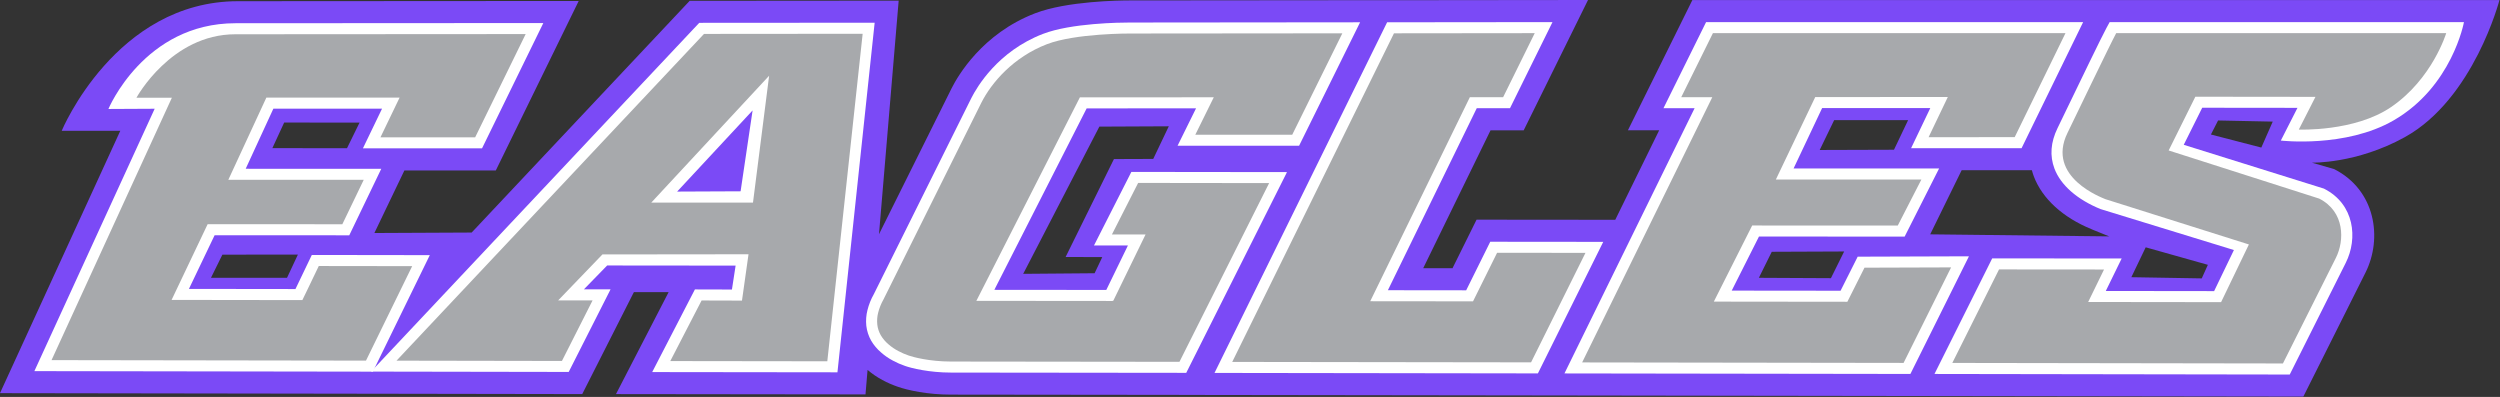 <?xml version="1.0" encoding="UTF-8"?> <svg xmlns="http://www.w3.org/2000/svg" width="4182" height="664" viewBox="0 0 4182 664" fill="none"><rect x="0" y="0" width="4182" height="664" fill="#333333" stroke="none"/> <path d="M4181.1 0.1H2831L2723.2 217.87H2775.51L2702 367.68L2470 367.47L2429.75 448.7L2380.75 448.62L2493.38 218H2548.84L2656.43 0L2334.56 0.36L2334.62 0.28L1890 0.71C1872.86 0.71 1784.78 1.76 1731.53 22.23C1643.38 56.15 1602.53 126.5 1592.02 147.35L1470.38 391.81L1503.29 1.09L1153.7 1.37L789 389L626.27 389.79L676.47 285.15H829.37L968.06 1.63C968.06 1.63 540.69 2 398.23 2C193.17 2 103.23 218.8 103.23 218.8H201.23L0 657.66L646.76 658.66L973.97 659.22L1060.36 488.68H1118.49L1030.4 659.24L1447.8 659.75L1451.26 618.8C1458.9 625.304 1467.22 630.967 1476.08 635.69C1484.22 640.099 1492.71 643.825 1501.46 646.83C1518.6 652.96 1552.27 660.13 1590.77 660.13C1684.35 660.13 1961.06 660.56 1972.37 660.58V660.64L2595.45 661.53L3218.58 662.47L3853 663.47L3957 456.01C3985.72 398.64 3974 318.21 3904.7 282.91L3867.21 272.08C3867.21 272.08 3941.59 274.24 4022.49 229.58C4138.1 165.79 4181.1 0.1 4181.1 0.1ZM480.1 464.72L352.93 464.67L372 426L498.33 425.84L480.1 464.72ZM580.46 247.93L455.6 247.8L475.36 205L601.47 205.08L580.46 247.93ZM1929.11 265.86L1863.4 266.09L1782.58 429.86L1843.87 430.08L1831.05 457.08L1711.61 458.08L1839 211.82L1955.16 211.26L1929.11 265.86ZM3062.77 465.33L2942.24 464.72L2963.8 421.18L3084.9 420.67L3062.77 465.33ZM3168.26 250.5L3044 250.9L3068.17 201H3191.85L3168.26 250.5ZM3228.83 392L3281.45 284.76H3398.91C3399.91 288.53 3401.07 292.11 3402.29 295.34C3416.45 332.52 3450.91 363.87 3498.49 383.28L3499.81 383.91L3528.22 395.43L3228.83 392ZM3683.09 465.7L3565.32 463.7L3589.32 413.7L3693.32 442.99L3683.09 465.7ZM3782.74 246.85L3698.42 225L3710.42 201.52L3801.84 203.43L3782.74 246.85Z" fill="#7B4AF6"></path> <path d="M1972.93 623.68C1972.93 623.68 1686.33 623.25 1590.79 623.25C1554.58 623.25 1524.67 615.95 1513.92 612.11C1506.99 609.752 1500.27 606.818 1493.83 603.34C1486.66 599.594 1479.98 594.99 1473.92 589.63C1467.29 584.042 1461.66 577.359 1457.29 569.87C1452.93 562.167 1450.16 553.665 1449.15 544.87C1448.25 536.031 1448.93 527.103 1451.15 518.5C1453.48 509.238 1457.04 500.334 1461.76 492.03L1625 163.78C1634 145.98 1668.92 85.84 1744.72 56.68C1791.9 38.55 1873.98 37.68 1889.95 37.68L2275.17 37.29L2173.11 243.83H1969.82L2000.75 181.2L1817.75 181.32L1663.34 484.83L1850.61 485.01L1886.77 410.66L1830.04 410.58L1892.54 287.58L2152.89 287.89L1984.34 623.71L1972.93 623.68Z" fill="white"></path> <path d="M2245.46 55.74L2161.64 225.37H1999.5L2030.42 162.73L1806.42 162.86L1633.26 503.25L1860.81 503.47L1862.38 502.94L1916.29 392.24L1860.04 392.17L1903.88 306L2122.99 306.28L1973 605.25C1973 605.25 1686.38 604.79 1590.84 604.79C1554.5 604.79 1526.94 597.16 1520.2 594.79C1514.18 592.754 1508.33 590.218 1502.73 587.21C1496.81 584.145 1491.29 580.382 1486.27 576C1481.1 571.654 1476.7 566.46 1473.27 560.64C1470.2 555.199 1468.26 549.197 1467.55 542.99C1466.83 536.294 1467.32 529.523 1469 523C1470.95 515.302 1473.92 507.902 1477.85 501L1641.52 172C1658.3 138.61 1694.92 95.6 1751.35 73.91C1799.11 55.54 1890.78 56.07 1890.78 56.07L2245.46 55.74Z" fill="#A7A9AC"></path> <path d="M2031.64 623.83L2320.37 37.28L2597 36.98L2525.9 181.05L2470.31 181.02L2321.67 485.47L2452.64 485.62L2492.89 404.4L2681.91 404.58L2572.59 624.62L2031.64 623.83Z" fill="white"></path> <path d="M2567.3 55.46L2514.43 162.59L2458.79 162.56L2292.12 503.9L2464.08 504.08L2504.34 422.86L2652.16 422.99L2561.17 606.13L2061.27 605.42L2331.84 55.72L2567.3 55.46Z" fill="#A7A9AC"></path> <path d="M2617.01 624.67L2834.72 181.05L2782.64 181.02L2853.92 37.03H3484.66L3381.69 247.9L3196.86 247.93L3229.01 180.77L3048.05 180.79L3000.29 281.83L3243.71 281.85L3186.08 395.78L2942.41 395.68L2896.82 486.13L3078.9 486.33L3107.53 429.37L3293.65 428.74L3195.72 625.54L2617.01 624.67Z" fill="white"></path> <path d="M3455.11 55.46L3370.17 229.44L3226.16 229.47L3258.3 162.31L3036.56 162.33L2970.67 300.29H3214.11L3174.59 377.31L2931.05 377.21L2866.89 504.54L3090.26 504.8L3118.92 447.78L3263.8 447.3L3184.3 607.07L2646.61 606.26L2864.32 162.61L2812.36 162.59L2865.36 55.46H3455.11Z" fill="#A7A9AC"></path> <path d="M3236 625.56L3332.56 432.22L3549.12 432.4L3522.57 486.74L3703.78 486.97L3736.89 418.26L3513.64 349.7C3474.56 333.7 3447.25 309.75 3436.77 282.26C3428.61 260.8 3430.31 237.96 3441.83 214.36C3444.25 209.36 3449.59 198.36 3456.4 184.23C3478.76 137.94 3516.16 60.49 3523.77 46.61L3529 37H4121.7C4121.7 37 4102.12 144.86 4003.83 201.51C3923.47 247.85 3815.35 235.13 3815.35 235.13L3843.22 180.41L3683.88 180.23L3652.97 242.23L3887.36 315.47L3887.97 315.8C3938.68 341.64 3944.43 398.8 3924.06 439.52L3830.27 626.52L3236 625.56Z" fill="white"></path> <path d="M1091 622.41L1162.43 484.15L1224.38 484.32L1230.53 444.32L1015.65 444.1L976.76 484H1021.34L951.34 622.18L620.68 621.6L1169.68 38.2L1463.13 38L1400.88 622.8L1091 622.41ZM1132.73 320.48L1238.87 320L1258.94 184.73L1132.73 320.48Z" fill="white"></path> <path d="M1443.05 56.5L1383.92 604.35L1121.25 604L1173.61 502.64L1241.18 502.84L1252.12 425.33L1007.74 425.61L933.74 502.46L991.26 502.51L940 603.8L663.27 603.31L1177.66 56.73L1443.05 56.5ZM1089.44 338.94H1259.59L1286.59 126.68L1089.44 338.94Z" fill="#A7A9AC"></path> <path d="M4092 55.46C4092 55.46 4069 131.94 3999.74 179.14C3938.69 220.74 3845.43 216.73 3845.43 216.73L3873.3 162.03L3672.38 161.8L3627.75 251.69L3879.59 332.23C3922.74 354.23 3921.93 402.52 3907.53 431.23L3818.88 608L3265.83 607.11L3344 450.68L3519.62 450.83L3493.1 505.15L3715.43 505.43L3761.94 408.93L3522 333.19C3517.6 331.14 3422.16 296.8 3458.45 222.45C3468.67 201.52 3530.32 73.12 3539.98 55.45L4092 55.46Z" fill="#A7A9AC"></path> <path d="M57.5 620.83L258.75 181.91L181.37 182.3C181.37 182.3 240.9 38.86 393.88 38.86C522.64 38.86 908.88 38.55 908.88 38.55L806.33 248.18H607.06L639.06 181.81H457.28L411 282.31L637.78 282.39L584.25 393.62L359 393.54L316.05 483.28L494.24 483.51L521.6 426.51L718.98 426.79L623.74 621.7L57.5 620.83Z" fill="white"></path> <path d="M879.34 57L794.84 229.71H636.43L668.43 163.31H488H445.56L381.96 300.73L608.46 300.78L572.66 375.11L347.33 375.04L287.05 501.69L505.8 502L515.59 481.76L533.24 445L689.48 445.21L612.22 603.24L86.22 602.42L287.51 163.48H228.26C228.26 163.48 285.93 57.32 393.76 57.32C473.91 57.32 879.34 57 879.34 57Z" fill="#A7A9AC"></path> </svg> 